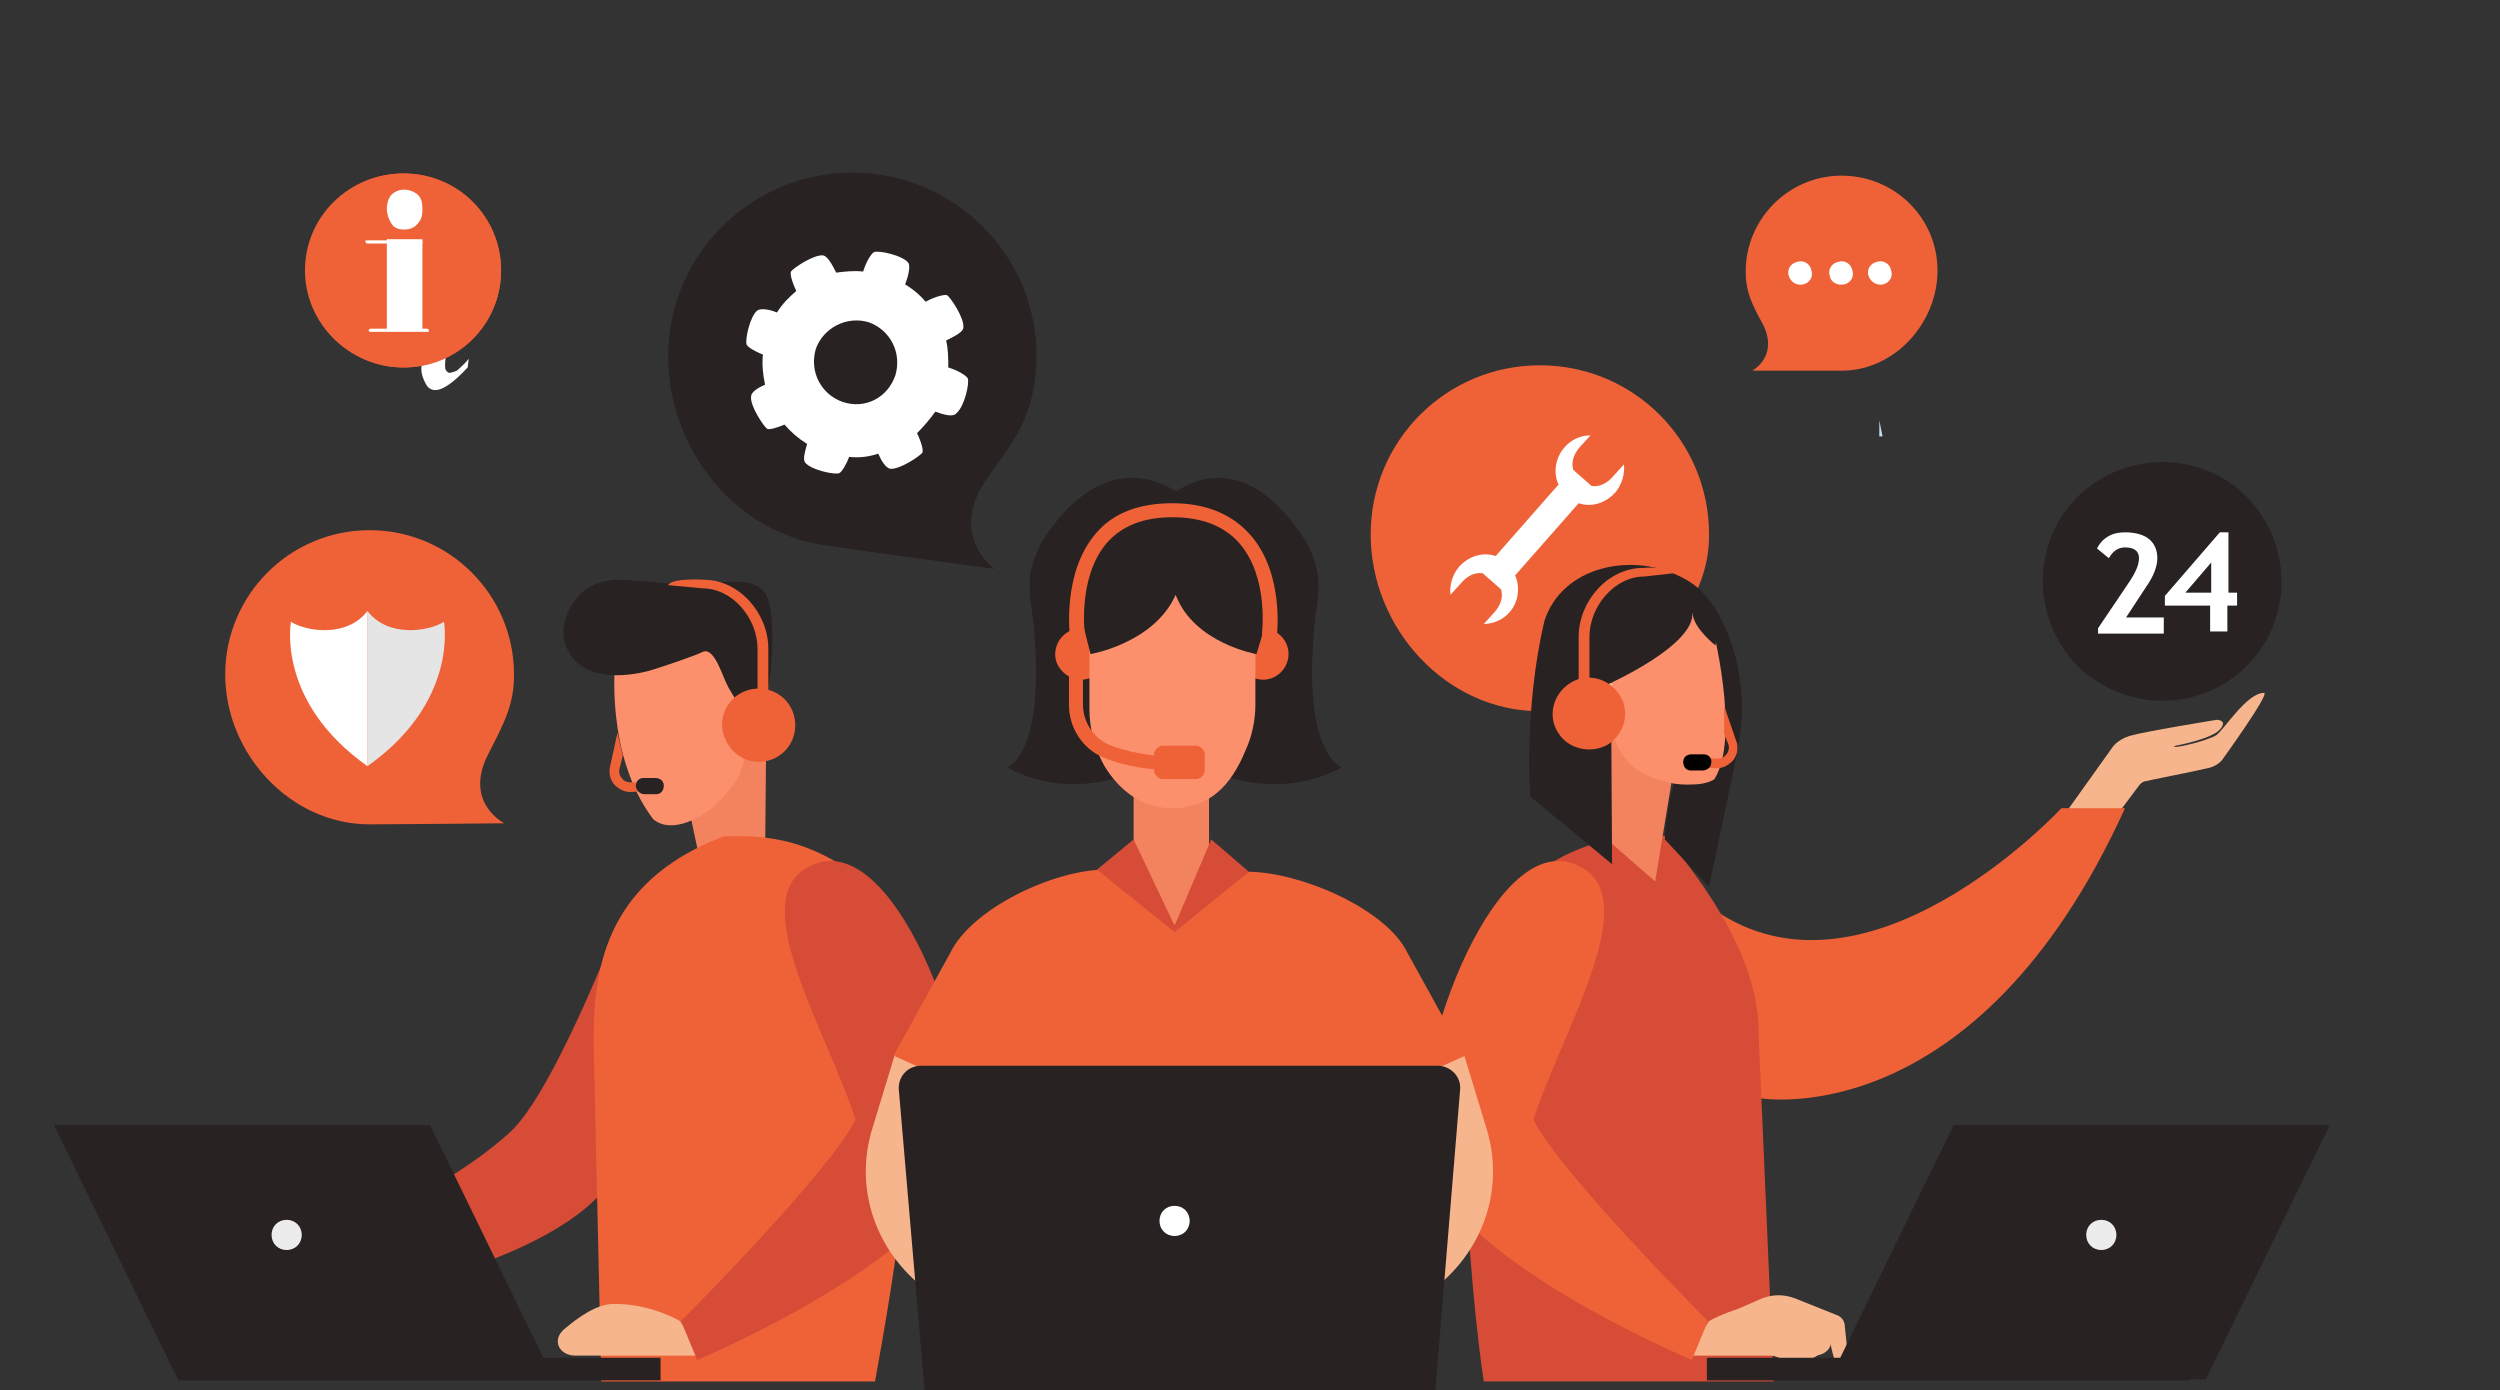 <?xml version="1.0" encoding="utf-8"?>
<!-- Generator: Adobe Illustrator 26.1.0, SVG Export Plug-In . SVG Version: 6.00 Build 0)  -->
<svg width="232"  version="1.1" id="Layer_1" xmlns="http://www.w3.org/2000/svg" xmlns:xlink="http://www.w3.org/1999/xlink" x="0px" y="0px"
	 viewBox="0 0 232 129" style="enable-background:new 0 0 232 129;" xml:space="preserve">
<rect x="0" y="0" width="232" height="129" fill="#333333" stroke="none"/>
<style type="text/css">
	.st0{clip-path:url(#SVGID_00000175295739894682747310000003167199815030742173_);}
	.st1{fill:#EF6238;}
	.st2{fill:#F7B58E;}
	.st3{fill:#D64C36;}
	.st4{fill:#F3835F;}
	.st5{fill:#FD906C;}
	.st6{fill:#282222;}
	.st7{fill:#EDECEC;}
	.st8{fill:#FFFFFF;}
	.st9{fill:#E5E5E5;}
	.st10{fill:#BFE3ED;}
</style>
<g>
	<defs>
		<rect id="SVGID_1_" y="16" width="232" height="113"/>
	</defs>
	<clipPath id="SVGID_00000044867500734281876710000011771885161824960138_">
		<use xlink:href="#SVGID_1_"  style="overflow:visible;"/>
	</clipPath>
	<g style="clip-path:url(#SVGID_00000044867500734281876710000011771885161824960138_);">
		<path class="st1" d="M142.9,33.9c8.7,0,15.7,7,15.7,15.7c0,3.2-1,5.1-2.8,8.7c-2.7,5.3,1.7,7.6,1.7,7.6S145.9,66,142.9,66
			c-8.7,0-15.7-7.7-15.7-16.4C127.2,40.9,134.2,33.9,142.9,33.9z"/>
		<path class="st2" d="M199.1,72.5c-0.3,0-0.6,0.4-0.6,0.4l-2.7,3.6l-1-1.1c-0.9-0.9-4,1.4-3.3,0.3l4.5-6.3c0,0,0.4-0.7,1.6-1.1
			c1.3-0.4,8.1-1.5,8.1-1.5s1.1,0,0.3,0.9c-0.8,0.9-4.1,1.5-4.1,1.5s-0.3,0.1-0.1,0.1c0.3,0.1,3.2-0.6,3.9-1.1
			c0.7-0.5,2.8-3.9,4.4-3.9c0.6,0-3.8,6.1-3.8,6.1s-0.4,0.7-1.5,0.9C203.6,71.6,199.4,72.4,199.1,72.5z"/>
		<path class="st1" d="M163.2,101.9c0,0,20.1,3.7,34-26.9c-5.7,0-5.9,0-5.9,0s-18.7,20.2-33.2,8.7
			C143.6,72.2,163.2,101.9,163.2,101.9z"/>
		<path class="st3" d="M164.6,128.2l-1.4-32.2c0.1-6.8-4.8-13.8-8.7-18.4c-0.1-0.1-0.2,0-0.3,0c-3,0-8.2-0.3-14.8,6
			c-6.1,5.7-2.7,38.5-1.7,44.6H164.6z"/>
		<path class="st2" d="M158.6,122.6c0,0,2.6-1.6,6.1-1.6c1.6,0,3.3,1.2,4.7,2.4c1.1,1,0.4,2.4-1.1,2.4h-11.8L158.6,122.6z"/>
		<path class="st1" d="M147.1,80.7c-7.5-5-15.3,14.6-15.3,24.8s25.2,20.7,25.2,20.7l1.5-3.6c0,0-13.7-13.7-16.2-18.7
			C144.9,95.9,152.2,84.1,147.1,80.7z"/>
		<path class="st4" d="M71.1,68.6L71,79.6h-6.1l-1-4.7l6-6.3H71.1z"/>
		<path class="st5" d="M60.6,76c-4.5-6-3.5-14.7-3.5-14.7l4.3-2.6l6.7,2.6l1.4,7c0,0.1-0.6,0.1-0.6,0.2c0.6,2.6-0.5,4.2-2.4,6.1
			C65.3,75.8,62.3,77.5,60.6,76z"/>
		<path class="st6" d="M67.6,63.8c-0.6-1.1-1.3-3.8-2.4-3.3c-0.8,0.4-3.8,1.4-4.8,1.7c-2.4,0.7-6.9,1.1-8-2.6
			c-0.5-1.8,0.7-3.9,1.7-4.7c1-0.8,2.2-1.1,3.4-1.1c2.9,0.1,6.7,0.7,8.3,0.4c2.5-0.4,4.9-0.5,5.5,1.5c0.6,2.1,0.4,5.7,0,8
			c-0.3,1.4-0.7,2.6-1.5,3.8L67.6,63.8z"/>
		<path class="st3" d="M57.5,85.4c0,0-6.1,16-10.2,19.7c-4.1,3.7-9.1,6.1-9.1,6.1l3.3,7.1c0,0,13.9-3.8,16-10.4
			C58.7,104.1,57.5,85.4,57.5,85.4z"/>
		<path class="st1" d="M60.1,73.4l0-0.8l-1.6,0c-0.3,0-0.6-0.1-0.8-0.4c-0.2-0.2-0.3-0.6-0.2-0.9l0.3-1.2L57.3,68l-0.7,3.2
			c-0.1,0.6,0,1.1,0.4,1.6c0.4,0.4,0.9,0.7,1.5,0.7L60.1,73.4z"/>
		<path class="st6" d="M59.8,73.7l1.1,0c0.4,0,0.7-0.3,0.7-0.8c0-0.4-0.3-0.7-0.8-0.7l-1.1,0c-0.4,0-0.7,0.3-0.7,0.8
			C59.1,73.4,59.4,73.7,59.8,73.7z"/>
		<path class="st1" d="M55.8,128.2l-0.7-30.9c-0.1-6.8,0.7-15.4,12.1-19.7c0.1,0,0.2,0,0.3,0c3,0,8.2-0.3,14.8,6
			c6.1,5.7,0,38.5-1.1,44.6H55.8z"/>
		<path class="st2" d="M63.1,122.6c0,0-2.6-1.6-6.1-1.6c-1.6,0-3.3,1.2-4.7,2.4c-1.1,1-0.4,2.4,1.1,2.4h11.8L63.1,122.6z"/>
		<path class="st3" d="M74.6,80.7c7.5-5,15.3,14.6,15.3,24.8s-25.2,20.7-25.2,20.7l-1.5-3.6c0,0,13.7-13.7,16.2-18.7
			C76.8,95.9,69.5,84.1,74.6,80.7z"/>
		<path class="st1" d="M62,54.3c0.4-0.7,3.3-0.5,3.3-0.5c3.3,0,6,3.1,6,6.4v5.6h-1v-5.6c0-2.8-2.3-5.6-5.1-5.6L62,54.3z"/>
		<path class="st1" d="M70.4,70.7c1.9,0,3.4-1.5,3.4-3.4c0-1.9-1.5-3.4-3.4-3.4c-1.9,0-3.4,1.5-3.4,3.4
			C67.1,69.2,68.6,70.7,70.4,70.7z"/>
		<path class="st6" d="M61.3,126H16.5v2.1h44.8V126z"/>
		<path class="st6" d="M5,104.4h34.9L51.4,128H16.5L5,104.4z"/>
		<path class="st7" d="M28,114.6c0,0.8-0.6,1.4-1.4,1.4c-0.8,0-1.4-0.6-1.4-1.4c0-0.8,0.6-1.4,1.4-1.4S28,113.8,28,114.6z"/>
		<path class="st4" d="M105.2,73.9v7.9l3.7,5.7l3.3-5.5v-8L105.2,73.9z"/>
		<path class="st6" d="M122,57.9c0.2-2.2,0.7-3.6,0-5.8c-0.3-0.9-0.7-1.8-1.3-2.6c-5.4-7.8-10.5-4.7-11.8-3.7v24.9
			c0.3-0.1,1.2,0.1,4.4,1.2c6.6,2.3,11.2-0.7,11.2-0.7S120.8,70,122,57.9z"/>
		<path class="st6" d="M109,46v6.4V46C109,46,109,46,109,46z"/>
		<path class="st6" d="M95.9,57.9c-0.2-2.2-0.7-3.6,0-5.8c0.3-0.9,0.7-1.8,1.3-2.6c5.4-7.8,10.9-4.7,12.2-3.7L109,70.7
			c-0.3-0.1-1.2,0.1-4.4,1.2c-6.6,2.3-11.1-0.7-11.1-0.7S97.1,70,95.9,57.9z"/>
		<path class="st6" d="M109,46v6.4V46C108.9,46,108.9,46,109,46z"/>
		<path class="st1" d="M129,104.6l-3.3-2.1l10.2-4.5l-5.3-9.6c-2-4.1-10-7.5-14.8-7.5l-6.8,4.9l-6.4-5.1c-4.8,0-12.4,3.6-14.4,7.7
			L82.9,98l10.2,4.5l-3.3,2.1L88,120.2l21.4-0.3l21.4,0.3L129,104.6z"/>
		<path class="st2" d="M135.9,98l2.1,6.9c1.5,5.1-0.1,10.5-4.2,14.1l-9.6,7.5l-3.1-8.3l5.3-4.9c1.7-1.6,2.2-4,1.3-6.2l-2-4.5
			L135.9,98z"/>
		<path class="st2" d="M83,98l-2.1,6.9c-1.5,5.1,0.1,10.5,4.2,14.1l9.6,7.5l3.1-8.3l-5.3-4.9c-1.7-1.6-2.2-4-1.3-6.2l2-4.5L83,98z"
			/>
		<path class="st6" d="M85.8,129h47.4l2.3-27.9c0.1-1.2-0.9-2.2-2.1-2.2H85.5c-1.2,0-2.1,0.9-2.1,2.1L85.8,129z"/>
		<path class="st3" d="M112.4,77.9l-3.4,8l-3.8-8l-3.4,2.8l7.2,5.8l6.9-5.6L112.4,77.9z"/>
		<path class="st1" d="M118.1,62.9c1.2-0.5,1.8-1.9,1.3-3.1c-0.5-1.2-1.9-1.8-3.1-1.3c-1.2,0.5-1.8,1.9-1.3,3.1
			C115.6,62.8,116.9,63.4,118.1,62.9z"/>
		<path class="st1" d="M101.2,62.9c1.2-0.5,1.8-1.9,1.3-3.1c-0.5-1.2-1.9-1.8-3.1-1.3c-1.2,0.5-1.8,1.9-1.3,3.1
			C98.7,62.8,100,63.4,101.2,62.9z"/>
		<path class="st5" d="M108.8,75c-2.8,0-4.9-1.6-6.3-3.9c-0.9-1.6-1.4-3.4-1.4-5.3v-7c0-4.2,3.5-7.7,7.7-7.7c4.2,0,7.7,3.5,7.7,7.7
			v6.6c0,1.4-0.3,2.9-0.9,4.2C114.3,72.8,112.3,75,108.8,75z"/>
		<path class="st6" d="M109.1,50.2c-2.5-4.3-10.3,0.9-10.3,0.9l2.4,9.6c0,0,5.9-1,7.9-5.5c1.7,4.5,7.5,5.5,7.5,5.5l2.9-9.6
			C119.4,51.1,111.5,45.9,109.1,50.2z"/>
		<path class="st1" d="M99.3,59.3c0-0.2-0.8-6.1,2.4-9.8c1.6-1.9,4-2.8,7.1-2.8c3.1,0,5.5,1,7.2,2.9c3.2,3.6,2.5,9.2,2.5,9.5
			l-1.4-0.2c0-0.1,0.7-5.3-2.1-8.5c-1.4-1.6-3.5-2.4-6.2-2.4c-2.7,0-4.7,0.8-6.1,2.4c-2.8,3.3-2,8.7-2,8.8L99.3,59.3z"/>
		<path class="st1" d="M107.2,71.4c-0.1,0-2.7-0.2-4.8-1.1c-1.9-0.8-3.2-2.7-3.2-4.9v-3.1h1.3v3.1c0,1.6,1,3.1,2.4,3.7
			c1.9,0.8,4.2,1,4.2,1L107.2,71.4z"/>
		<path class="st1" d="M111,72.3h-3.1c-0.4,0-0.8-0.4-0.8-0.8V70c0-0.4,0.4-0.8,0.8-0.8h3.1c0.4,0,0.8,0.4,0.8,0.8v1.5
			C111.8,71.9,111.4,72.3,111,72.3z"/>
		<path class="st8" d="M109,114.7c0.8,0,1.4-0.6,1.4-1.4s-0.6-1.4-1.4-1.4s-1.4,0.6-1.4,1.4S108.2,114.7,109,114.7z"/>
		<path class="st4" d="M155.1,72.7l-1.5,9.1l-6.2-5.4l2-9.9L155.1,72.7z"/>
		<path class="st6" d="M156.2,57.1c-4.4,0.6-6.7,6.3-6.7,6.3l0.1,16.8l-7.6-6.3c0,0-0.6-8,1.3-16.2c1.6-5.2,8.3-6.6,13-4
			c2.3,1.2,3.6,3.7,4.4,6.1c1.1,3.2,1.2,6.7,0.5,10.1l-2.6,12.4l-4.1-4.4c0,0,0-2,0.8-5.1C156.8,66.5,159.2,56.7,156.2,57.1z"/>
		<path class="st2" d="M148.2,63.6c0.5-0.5,1.4-0.4,2.1,0.2c0.6,0.6,0.8,1.5,0.3,1.9c-0.5,0.5-1.4,0.4-2.1-0.2
			C147.8,64.9,147.7,64.1,148.2,63.6z"/>
		<path class="st5" d="M157,72.8c0.9,0,1.7-0.2,2.1-0.5c2.5-4-0.3-14.6-0.3-14.6l-4-1.8l-5,3.4l-0.3,7.1c-0.1,1.9,0.8,3.7,2.2,4.9
			C153.2,72.3,155.1,72.9,157,72.8z"/>
		<path class="st6" d="M157,56.5c0.9,3.2-8,7.1-8,7.1l-1.7-4.2l3.9-4.7l4.9,0.8C156.2,55.4,156.8,55.9,157,56.5z"/>
		<path class="st6" d="M157.1,57.1c0.2,1.3,2.1,2.8,2.1,2.8l0.2-1.5l-0.4-1.1l-1-0.6C157.9,56.8,156.9,55.9,157.1,57.1z"/>
		<path class="st2" d="M171.2,123.1c0-0.4-0.2-0.8-0.6-1l-4-1.6c-1-0.4-2.1-0.4-3.1,0l-3.9,1.7l-0.9,1.2l0.2,2.2
			c0.8-0.3,1.2-0.5,1.2-0.5l2.5-0.3c0,0,5.4,3.7,7.2-0.5c0.7,4.1,1.9,3.6,1.9,3.6L171.2,123.1z"/>
		<path class="st6" d="M203.2,126h-44.8v2.1h44.8V126z"/>
		<path class="st6" d="M216.2,104.4h-34.9L169.8,128h34.9L216.2,104.4z"/>
		<path class="st7" d="M193.6,114.6c0,0.8,0.6,1.4,1.4,1.4c0.8,0,1.4-0.6,1.4-1.4c0-0.8-0.6-1.4-1.4-1.4
			C194.2,113.2,193.6,113.8,193.6,114.6z"/>
		<path class="st8" d="M140.6,53.4l5.9-6.7c1.2,0.4,2.5,0,3.4-1c0.6-0.7,0.9-1.7,0.8-2.6l-1,1.1c-0.6,0.7-1.3,1-2,0.9l-1.7-1.5l0,0
			c-0.2-0.7,0-1.4,0.6-2.1l1-1.1c-0.9,0-1.8,0.4-2.4,1.1c-0.9,1-1.1,2.5-0.5,3.6l0,0l-0.1-0.1l-5.8,6.6c-1.2-0.4-2.5,0-3.4,1
			c-0.6,0.7-0.9,1.7-0.8,2.6l1-1.1c0.6-0.7,1.3-1,2-0.9l1.7,1.5l0,0c0.2,0.7,0,1.4-0.6,2.1l-1,1.1c0.9,0,1.8-0.4,2.4-1.1
			C140.9,55.9,141.1,54.5,140.6,53.4z"/>
		<path class="st1" d="M34.3,49.2c7.4,0,13.4,6,13.4,13.4c0,2.7-0.8,4.3-2.4,7.4c-2.3,4.5,1.5,6.4,1.5,6.4s-9.9,0.1-12.5,0.1
			c-7.4,0-13.4-6.6-13.4-13.9C20.9,55.2,26.9,49.2,34.3,49.2z"/>
		<path class="st6" d="M81.6,16.2c9.3,1.4,15.8,10,14.4,19.3c-0.5,3.5-1.8,5.3-4.4,8.9c-3.7,5.3,0.7,8.4,0.7,8.4s-12.5-1.7-15.8-2.2
			c-9.3-1.4-15.7-10.7-14.3-20.1C63.6,21.3,72.3,14.8,81.6,16.2z"/>
		<path class="st6" d="M208.5,61.8c4.3-4.3,4.3-11.3,0-15.7c-4.3-4.3-11.3-4.3-15.7,0c-4.3,4.3-4.3,11.3,0,15.7
			C197.2,66.1,204.2,66.1,208.5,61.8z"/>
		<path class="st8" d="M89.8,35.1c-0.1-0.2-0.8-0.7-1.8-1c0-0.8,0-1.7-0.2-2.5c0.8-0.4,1.6-0.8,1.6-1.2c0.1-0.9-1.2-2.8-1.5-3
			c-0.2-0.1-1.1,0.1-2,0.6c-0.5-0.6-1.2-1.2-1.9-1.6c0.3-0.8,0.5-1.7,0.3-2c-0.5-0.7-2.8-1.2-3.2-1c-0.2,0.1-0.7,0.8-1,1.8
			c-0.9-0.1-1.7,0-2.5,0.1c-0.4-0.8-0.8-1.5-1.2-1.6c-0.9-0.1-2.8,1.2-3,1.5c-0.1,0.2,0.1,1,0.5,1.8c-0.7,0.6-1.3,1.2-1.8,2
			c-0.7-0.3-1.5-0.4-1.8-0.2c-0.7,0.5-1.2,2.8-1,3.2c0.1,0.2,0.7,0.6,1.5,0.9c-0.1,0.9,0,1.9,0.2,2.8c-0.7,0.3-1.3,0.7-1.3,1.1
			c-0.1,0.9,1.2,2.8,1.5,3c0.2,0.1,0.9-0.1,1.6-0.4c0.6,0.7,1.3,1.3,2.1,1.8c-0.2,0.7-0.4,1.4-0.2,1.7c0.5,0.7,2.8,1.2,3.2,1
			c0.2-0.1,0.6-0.7,0.9-1.5c0.9,0.1,1.8,0,2.7-0.3c0.3,0.7,0.7,1.3,1.1,1.4c0.9,0.1,2.8-1.2,3-1.5c0.1-0.2-0.1-1-0.5-1.8
			c0.6-0.6,1.2-1.3,1.7-2c0.8,0.3,1.6,0.5,1.9,0.2C89.5,37.8,90,35.5,89.8,35.1z M78.2,37.3c-2-0.7-3.1-2.8-2.5-4.9
			c0.7-2,2.9-3.1,4.9-2.5c2,0.7,3.1,2.8,2.5,4.9C82.4,36.9,80.3,38,78.2,37.3z"/>
		<path class="st9" d="M41.2,57.7c-1.4,0.9-5.2,1.5-7.1-1v14.4C42.6,65.1,41.2,57.7,41.2,57.7z"/>
		<path class="st8" d="M27,57.7c1.4,0.9,5.2,1.5,7.1-1v14.4C25.6,65.1,27,57.7,27,57.7z"/>
		<path class="st8" d="M199.2,54.4c0.7-1,1-1.9,1-2.6c0-0.8-0.3-1.4-0.8-1.8c-0.5-0.4-1.3-0.6-2.2-0.6c-0.6,0-1.1,0.1-1.6,0.4
			c-0.5,0.3-0.8,0.7-1,1.1l1.1,0.9c0.4-0.7,0.9-1,1.5-1c0.8,0,1.3,0.3,1.3,1c0,0.6-0.3,1.3-0.9,2.2l-2.9,4.3v0.5h6.1v-1.5h-3.5
			L199.2,54.4z"/>
		<path class="st8" d="M206.8,55v-5.6H206l-5.1,5.9v0.9h4.2v2.4h1.6v-2.4h0.9V55H206.8z M205.2,55h-2.4l2.4-2.8V55z"/>
		<path class="st8" d="M43.4,34.1c-1.3,1.4-2.3,2.1-3,2.1c-0.4,0-0.7-0.2-0.9-0.6c-0.2-0.4-0.4-0.8-0.4-1.4c0-1.2,0.4-2.9,1.2-5
			l2.2-0.4h0.1l-0.8,2.7c-0.4,1.1-0.5,1.9-0.5,2.4c0,0.2,0,0.3,0.1,0.5c0.1,0.1,0.2,0.2,0.3,0.2c0.2,0,0.4-0.1,0.7-0.2
			c0.2-0.2,0.6-0.5,1.1-1.1L43.4,34.1L43.4,34.1z M43.2,25.4c0,1.4-0.5,2-1.5,2c-0.5,0-0.9-0.1-1.3-0.4c0.3-0.5,0.6-1.1,0.8-1.7
			c0.4,0.3,0.8,0.4,1.1,0.4C42.6,25.8,42.9,25.7,43.2,25.4z"/>
		<path class="st10" d="M174.4,40.5V39l0.3,1.5H174.4z"/>
		<path class="st1" d="M157.8,71.2l0-0.8l1.6,0c0.3,0,0.6-0.1,0.8-0.4c0.2-0.2,0.3-0.6,0.2-0.9l-0.4-1l0-2.6l1.2,3.5
			c0.1,0.6,0,1.1-0.4,1.6c-0.4,0.4-0.9,0.7-1.5,0.7L157.8,71.2z"/>
		<path d="M158,71.5l-1.1,0c-0.4,0-0.7-0.3-0.7-0.8c0-0.4,0.3-0.7,0.8-0.7l1.1,0c0.4,0,0.8,0.3,0.7,0.8
			C158.8,71.2,158.4,71.5,158,71.5z"/>
		<path class="st1" d="M155.3,53.2c-0.4-0.7-2.8-0.5-2.8-0.5c-3.3,0-6,3.1-6,6.4v5.6h1v-5.6c0-2.8,2.3-5.6,5.1-5.6L155.3,53.2z"/>
		<path class="st1" d="M149.2,69.1c1.6-1,2.1-3.1,1.1-4.6c-1-1.6-3.1-2.1-4.6-1.1c-1.6,1-2.1,3.1-1.1,4.6
			C145.5,69.5,147.6,70,149.2,69.1z"/>
		<path class="st1" d="M170.9,16.3c-4.9,0-8.9,4-8.9,8.9c0,1.8,0.5,2.9,1.6,4.9c1.5,3-1,4.3-1,4.3s6.6,0,8.3,0
			c4.9,0,8.9-4.4,8.9-9.3C179.8,20.2,175.8,16.3,170.9,16.3z"/>
		<path class="st8" d="M167.3,26.4c0.6-0.1,1-0.7,0.8-1.3c-0.1-0.6-0.7-1-1.3-0.8c-0.6,0.1-1,0.7-0.8,1.3
			C166.2,26.2,166.7,26.5,167.3,26.4z"/>
		<path class="st8" d="M171.1,26.4c0.6-0.1,1-0.7,0.8-1.3c-0.1-0.6-0.7-1-1.3-0.8c-0.6,0.1-1,0.7-0.8,1.3
			C169.9,26.2,170.5,26.5,171.1,26.4z"/>
		<path class="st8" d="M174.7,26.4c0.6-0.1,1-0.7,0.8-1.3c-0.1-0.6-0.7-1-1.3-0.8c-0.6,0.1-1,0.7-0.8,1.3
			C173.6,26.2,174.2,26.5,174.7,26.4z"/>
		<path class="st1" d="M37.5,34.1c5,0,9-4,9-9c0-5-4-9-9-9s-9,4-9,9C28.4,30,32.5,34.1,37.5,34.1z"/>
		<path class="st1" d="M37.4,34.1c5,0,9.1-4,9.1-9c0-5-4.1-9-9.1-9c-5,0-9.1,4-9.1,9C28.3,30,32.4,34.1,37.4,34.1z"/>
		<path class="st8" d="M37.5,21.3c-0.6,0-1-0.2-1.2-0.6c-0.2-0.3-0.4-0.8-0.4-1.3c0-0.5,0.1-0.9,0.4-1.3c0.3-0.3,0.7-0.5,1.2-0.5
			c0.5,0,1,0.2,1.3,0.5c0.3,0.3,0.4,0.7,0.4,1.3c0,0.6-0.1,1-0.4,1.3C38.5,21.1,38.1,21.3,37.5,21.3z"/>
		<path class="st8" d="M39.2,22.2h-3.3v8.5h3.3V22.2z"/>
		<path class="st8" d="M39.7,30.8h-5.3c-0.1,0-0.2-0.1-0.2-0.1c0-0.1,0.1-0.2,0.2-0.2h5.2c0.1,0,0.2,0.1,0.2,0.1v0.1
			C39.8,30.7,39.8,30.8,39.7,30.8z"/>
		<path class="st8" d="M39.2,22.6h-5.1c-0.1,0-0.2-0.1-0.2-0.2c0-0.1,0.1-0.1,0.2-0.1H39c0.1,0,0.2,0.1,0.2,0.2V22.6z"/>
	</g>
</g>
</svg>
